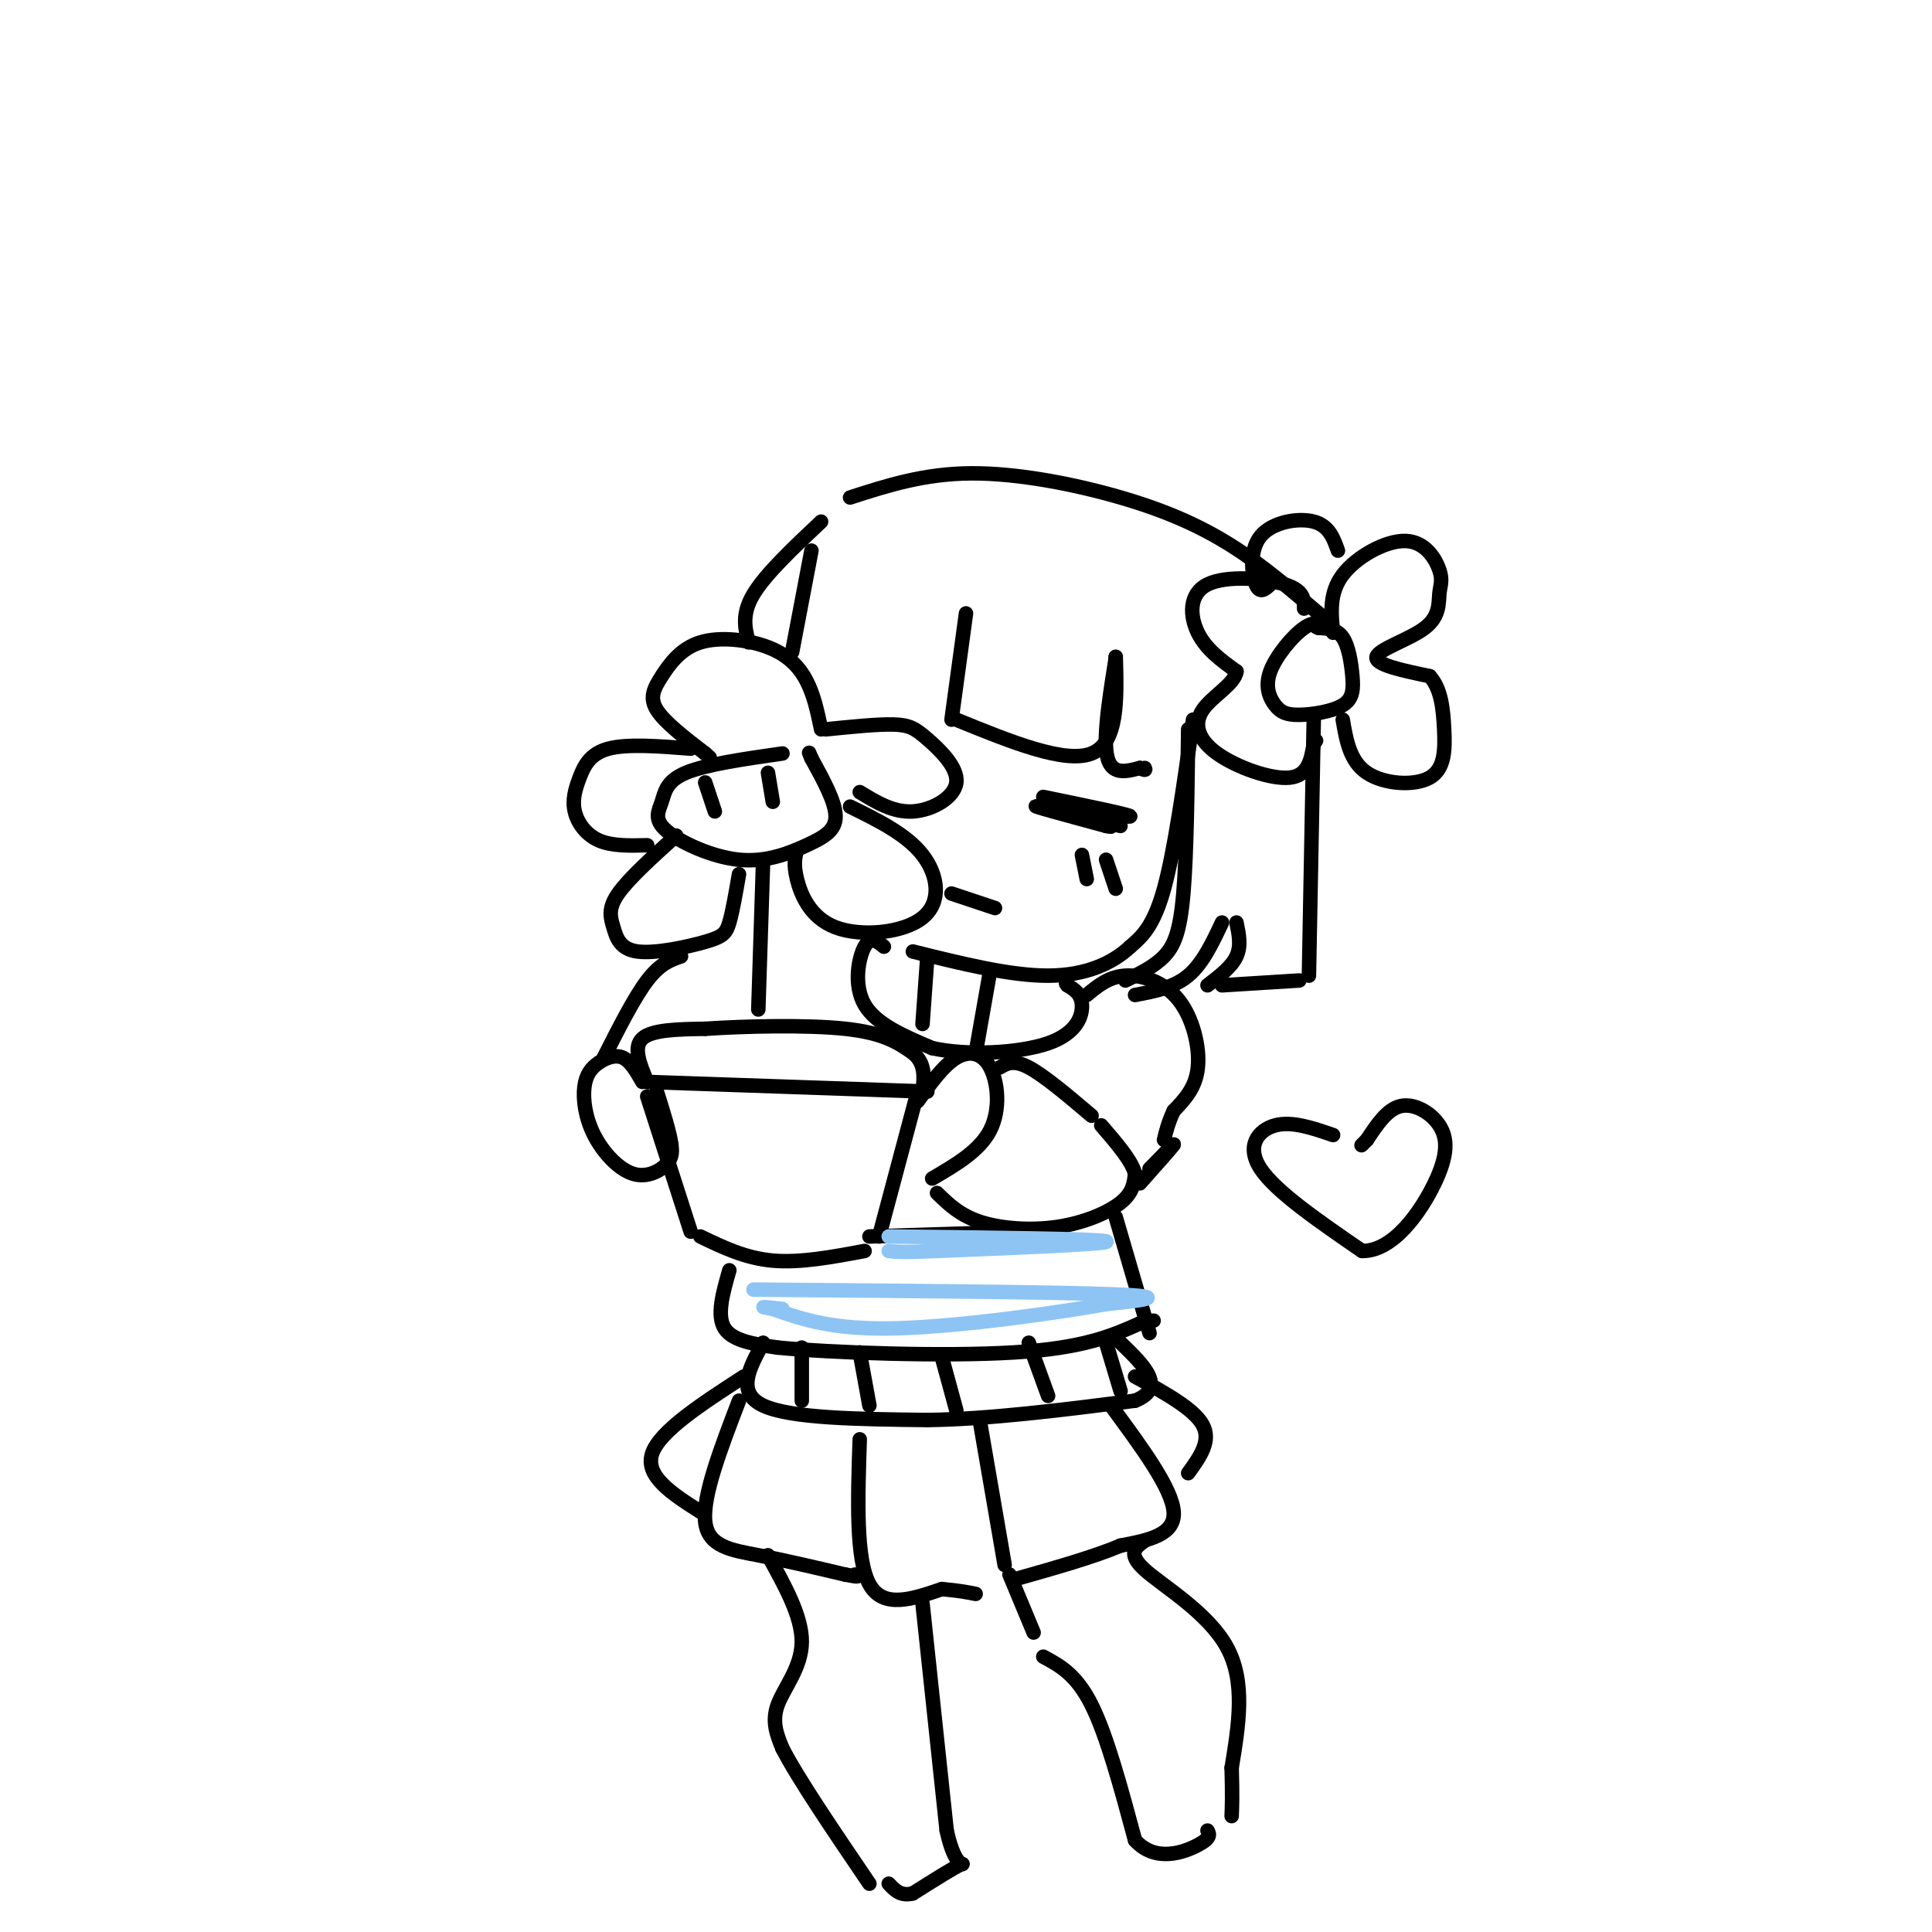 <svg viewBox='0 0 400 400' version='1.1' xmlns='http://www.w3.org/2000/svg' xmlns:xlink='http://www.w3.org/1999/xlink'><g fill='none' stroke='rgb(0,0,0)' stroke-width='3' stroke-linecap='round' stroke-linejoin='round'><path d='M134,227c0.000,0.000 9.000,28.000 9,28'/><path d='M134,224c0.000,0.000 58.000,2.000 58,2'/><path d='M190,226c0.000,0.000 -8.000,30.000 -8,30'/><path d='M145,256c4.667,2.250 9.333,4.500 15,5c5.667,0.500 12.333,-0.750 19,-2'/><path d='M134,224c-1.500,-3.583 -3.000,-7.167 -1,-9c2.000,-1.833 7.500,-1.917 13,-2'/><path d='M146,213c7.844,-0.533 20.956,-0.867 29,0c8.044,0.867 11.022,2.933 14,5'/><path d='M189,218c2.667,2.167 2.333,5.083 2,8'/><path d='M157,209c0.000,0.000 1.000,-31.000 1,-31'/><path d='M162,156c-7.952,1.140 -15.904,2.280 -20,4c-4.096,1.720 -4.337,4.020 -5,6c-0.663,1.980 -1.750,3.638 1,6c2.750,2.362 9.335,5.427 15,6c5.665,0.573 10.410,-1.346 14,-3c3.590,-1.654 6.026,-3.044 6,-6c-0.026,-2.956 -2.513,-7.478 -5,-12'/><path d='M168,157c-0.833,-2.000 -0.417,-1.000 0,0'/><path d='M140,173c-4.911,4.443 -9.821,8.885 -12,12c-2.179,3.115 -1.625,4.901 -1,7c0.625,2.099 1.322,4.511 5,5c3.678,0.489 10.336,-0.945 14,-2c3.664,-1.055 4.332,-1.730 5,-4c0.668,-2.270 1.334,-6.135 2,-10'/><path d='M165,176c-0.384,1.431 -0.769,2.861 0,6c0.769,3.139 2.691,7.986 8,10c5.309,2.014 14.006,1.196 18,-2c3.994,-3.196 3.284,-8.770 0,-13c-3.284,-4.230 -9.142,-7.115 -15,-10'/><path d='M178,164c3.482,2.123 6.963,4.246 11,4c4.037,-0.246 8.628,-2.860 9,-6c0.372,-3.140 -3.477,-6.807 -6,-9c-2.523,-2.193 -3.721,-2.912 -7,-3c-3.279,-0.088 -8.640,0.456 -14,1'/><path d='M170,151c-0.728,-3.510 -1.456,-7.020 -3,-10c-1.544,-2.980 -3.903,-5.431 -8,-7c-4.097,-1.569 -9.933,-2.256 -14,-1c-4.067,1.256 -6.364,4.453 -8,7c-1.636,2.547 -2.610,4.442 -1,7c1.610,2.558 5.805,5.779 10,9'/><path d='M146,156c1.667,1.500 0.833,0.750 0,0'/><path d='M143,155c-6.560,-0.514 -13.120,-1.027 -17,0c-3.880,1.027 -5.081,3.595 -6,6c-0.919,2.405 -1.555,4.648 -1,7c0.555,2.352 2.301,4.815 5,6c2.699,1.185 6.349,1.093 10,1'/><path d='M146,162c0.000,0.000 2.000,6.000 2,6'/><path d='M159,160c0.000,0.000 1.000,6.000 1,6'/><path d='M133,224c-1.218,-2.138 -2.436,-4.276 -4,-5c-1.564,-0.724 -3.473,-0.034 -5,1c-1.527,1.034 -2.672,2.412 -3,5c-0.328,2.588 0.159,6.384 2,10c1.841,3.616 5.034,7.050 8,8c2.966,0.950 5.705,-0.586 7,-2c1.295,-1.414 1.148,-2.707 1,-4'/><path d='M139,237c-0.333,-2.500 -1.667,-6.750 -3,-11'/><path d='M190,228c2.661,-3.702 5.321,-7.405 8,-9c2.679,-1.595 5.375,-1.083 7,2c1.625,3.083 2.179,8.738 0,13c-2.179,4.262 -7.089,7.131 -12,10'/><path d='M247,149c-1.917,13.583 -3.833,27.167 -6,35c-2.167,7.833 -4.583,9.917 -7,12'/><path d='M234,196c-3.622,3.422 -9.178,5.978 -17,6c-7.822,0.022 -17.911,-2.489 -28,-5'/><path d='M216,165c8.917,1.833 17.833,3.667 18,4c0.167,0.333 -8.417,-0.833 -17,-2'/><path d='M217,167c1.940,0.881 15.292,4.083 15,4c-0.292,-0.083 -14.226,-3.452 -17,-4c-2.774,-0.548 5.613,1.726 14,4'/><path d='M229,171c2.167,0.500 0.583,-0.250 -1,-1'/><path d='M200,127c0.000,0.000 -3.000,22.000 -3,22'/><path d='M198,149c11.250,4.583 22.500,9.167 28,7c5.500,-2.167 5.250,-11.083 5,-20'/><path d='M231,136c0.022,0.933 -2.422,13.267 -2,19c0.422,5.733 3.711,4.867 7,4'/><path d='M236,159c1.333,0.667 1.167,0.333 1,0'/><path d='M246,151c-0.156,13.022 -0.311,26.044 -1,34c-0.689,7.956 -1.911,10.844 -4,13c-2.089,2.156 -5.044,3.578 -8,5'/><path d='M235,206c4.000,-0.750 8.000,-1.500 11,-4c3.000,-2.500 5.000,-6.750 7,-11'/><path d='M256,191c0.500,2.417 1.000,4.833 0,7c-1.000,2.167 -3.500,4.083 -6,6'/><path d='M253,204c0.000,0.000 16.000,-1.000 16,-1'/><path d='M271,202c0.000,0.000 1.000,-53.000 1,-53'/><path d='M224,177c0.000,0.000 1.000,5.000 1,5'/><path d='M229,178c0.000,0.000 2.000,6.000 2,6'/><path d='M168,114c0.000,0.000 -4.000,21.000 -4,21'/><path d='M176,103c7.637,-2.464 15.274,-4.929 25,-5c9.726,-0.071 21.542,2.250 31,5c9.458,2.750 16.560,5.929 23,10c6.440,4.071 12.220,9.036 18,14'/><path d='M273,127c3.167,2.667 2.083,2.333 1,2'/><path d='M183,196c-1.378,-1.133 -2.756,-2.267 -4,0c-1.244,2.267 -2.356,7.933 0,12c2.356,4.067 8.178,6.533 14,9'/><path d='M193,217c7.143,1.595 18.000,1.083 24,-1c6.000,-2.083 7.143,-5.738 7,-8c-0.143,-2.262 -1.571,-3.131 -3,-4'/><path d='M221,204c-0.500,-0.667 -0.250,-0.333 0,0'/><path d='M225,206c2.286,-1.893 4.571,-3.786 8,-4c3.429,-0.214 8.000,1.250 11,5c3.000,3.750 4.429,9.786 4,14c-0.429,4.214 -2.714,6.607 -5,9'/><path d='M243,230c-1.167,2.500 -1.583,4.250 -2,6'/><path d='M207,221c1.417,-0.833 2.833,-1.667 6,0c3.167,1.667 8.083,5.833 13,10'/><path d='M194,247c2.363,2.310 4.726,4.619 9,6c4.274,1.381 10.458,1.833 16,1c5.542,-0.833 10.440,-2.952 13,-5c2.560,-2.048 2.780,-4.024 3,-6'/><path d='M235,243c-0.667,-2.667 -3.833,-6.333 -7,-10'/><path d='M236,245c3.333,-3.750 6.667,-7.500 7,-8c0.333,-0.500 -2.333,2.250 -5,5'/><path d='M141,198c-2.167,0.750 -4.333,1.500 -7,5c-2.667,3.500 -5.833,9.750 -9,16'/><path d='M231,252c0.000,0.000 7.000,24.000 7,24'/><path d='M151,263c-1.333,4.667 -2.667,9.333 -1,12c1.667,2.667 6.333,3.333 11,4'/><path d='M161,279c11.444,1.111 34.556,1.889 49,1c14.444,-0.889 20.222,-3.444 26,-6'/><path d='M236,274c4.500,-1.000 2.750,-0.500 1,0'/><path d='M158,278c-2.833,5.167 -5.667,10.333 0,13c5.667,2.667 19.833,2.833 34,3'/><path d='M192,294c12.833,-0.167 27.917,-2.083 43,-4'/><path d='M235,290c6.667,-2.667 1.833,-7.333 -3,-12'/><path d='M166,279c0.000,0.000 0.000,11.000 0,11'/><path d='M178,280c0.000,0.000 2.000,11.000 2,11'/><path d='M195,281c0.000,0.000 3.000,11.000 3,11'/><path d='M213,278c0.000,0.000 4.000,11.000 4,11'/><path d='M229,278c0.000,0.000 3.000,10.000 3,10'/><path d='M192,198c0.000,0.000 -1.000,14.000 -1,14'/><path d='M205,201c0.000,0.000 -3.000,17.000 -3,17'/><path d='M197,185c0.000,0.000 9.000,3.000 9,3'/><path d='M170,108c-5.750,5.417 -11.500,10.833 -14,15c-2.500,4.167 -1.750,7.083 -1,10'/><path d='M275,130c-1.313,-0.825 -2.625,-1.650 -5,0c-2.375,1.650 -5.812,5.776 -7,9c-1.188,3.224 -0.126,5.547 1,7c1.126,1.453 2.315,2.036 5,2c2.685,-0.036 6.864,-0.690 9,-2c2.136,-1.310 2.229,-3.276 2,-6c-0.229,-2.724 -0.780,-6.207 -2,-8c-1.220,-1.793 -3.110,-1.897 -5,-2'/><path d='M273,130c-0.833,-0.333 -0.417,-0.167 0,0'/><path d='M276,131c-0.414,-4.125 -0.828,-8.251 2,-12c2.828,-3.749 8.898,-7.122 13,-7c4.102,0.122 6.234,3.740 7,6c0.766,2.260 0.164,3.162 0,5c-0.164,1.838 0.110,4.610 -3,7c-3.110,2.390 -9.603,4.397 -10,6c-0.397,1.603 5.301,2.801 11,4'/><path d='M296,140c2.372,2.523 2.801,6.831 3,11c0.199,4.169 0.169,8.199 -3,10c-3.169,1.801 -9.477,1.372 -13,-1c-3.523,-2.372 -4.262,-6.686 -5,-11'/><path d='M270,126c0.012,-1.863 0.024,-3.726 -4,-5c-4.024,-1.274 -12.083,-1.958 -16,0c-3.917,1.958 -3.690,6.560 -2,10c1.690,3.440 4.845,5.720 8,8'/><path d='M256,139c-0.306,2.606 -5.072,5.121 -7,8c-1.928,2.879 -1.019,6.121 3,9c4.019,2.879 11.148,5.394 15,5c3.852,-0.394 4.426,-3.697 5,-7'/><path d='M272,154c0.833,-1.167 0.417,-0.583 0,0'/><path d='M263,121c-1.083,1.006 -2.167,2.012 -3,0c-0.833,-2.012 -1.417,-7.042 1,-10c2.417,-2.958 7.833,-3.845 11,-3c3.167,0.845 4.083,3.423 5,6'/><path d='M153,290c-3.778,9.867 -7.556,19.733 -7,25c0.556,5.267 5.444,5.933 11,7c5.556,1.067 11.778,2.533 18,4'/><path d='M175,326c3.333,0.667 2.667,0.333 2,0'/><path d='M178,298c-0.417,12.417 -0.833,24.833 2,30c2.833,5.167 8.917,3.083 15,1'/><path d='M195,329c3.667,0.333 5.333,0.667 7,1'/><path d='M203,295c0.000,0.000 5.000,29.000 5,29'/><path d='M230,291c6.333,8.583 12.667,17.167 13,22c0.333,4.833 -5.333,5.917 -11,7'/><path d='M232,320c-5.500,2.333 -13.750,4.667 -22,7'/><path d='M154,285c-8.750,5.667 -17.500,11.333 -19,16c-1.500,4.667 4.250,8.333 10,12'/><path d='M235,285c6.083,3.333 12.167,6.667 14,10c1.833,3.333 -0.583,6.667 -3,10'/><path d='M159,322c3.533,6.356 7.067,12.711 7,18c-0.067,5.289 -3.733,9.511 -5,13c-1.267,3.489 -0.133,6.244 1,9'/><path d='M162,362c3.167,6.167 10.583,17.083 18,28'/><path d='M191,332c0.000,0.000 5.000,47.000 5,47'/><path d='M196,379c1.889,8.600 4.111,6.600 3,7c-1.111,0.400 -5.556,3.200 -10,6'/><path d='M189,392c-2.500,0.667 -3.750,-0.667 -5,-2'/><path d='M209,326c0.000,0.000 5.000,12.000 5,12'/><path d='M237,319c-1.867,1.311 -3.733,2.622 0,6c3.733,3.378 13.067,8.822 17,16c3.933,7.178 2.467,16.089 1,25'/><path d='M255,366c0.167,5.833 0.083,7.917 0,10'/><path d='M216,343c3.417,1.833 6.833,3.667 10,10c3.167,6.333 6.083,17.167 9,28'/><path d='M235,381c4.200,4.711 10.200,2.489 13,1c2.800,-1.489 2.400,-2.244 2,-3'/><path d='M276,235c-4.267,-1.467 -8.533,-2.933 -12,-2c-3.467,0.933 -6.133,4.267 -3,9c3.133,4.733 12.067,10.867 21,17'/><path d='M282,259c6.480,0.100 12.180,-8.148 15,-14c2.820,-5.852 2.759,-9.306 1,-12c-1.759,-2.694 -5.217,-4.627 -8,-4c-2.783,0.627 -4.892,3.813 -7,7'/><path d='M283,236c-1.333,1.333 -1.167,1.167 -1,1'/><path d='M180,256c0.000,0.000 32.000,-1.000 32,-1'/></g>
<g fill='none' stroke='rgb(141,196,244)' stroke-width='3' stroke-linecap='round' stroke-linejoin='round'><path d='M184,256c21.667,0.250 43.333,0.500 45,1c1.667,0.500 -16.667,1.250 -35,2'/><path d='M194,259c-7.500,0.333 -8.750,0.167 -10,0'/><path d='M156,267c31.417,0.250 62.833,0.500 75,1c12.167,0.500 5.083,1.250 -2,2'/><path d='M229,270c-8.711,1.600 -29.489,4.600 -43,5c-13.511,0.400 -19.756,-1.800 -26,-4'/><path d='M160,271c-4.000,-0.667 -1.000,-0.333 2,0'/></g>
</svg>
